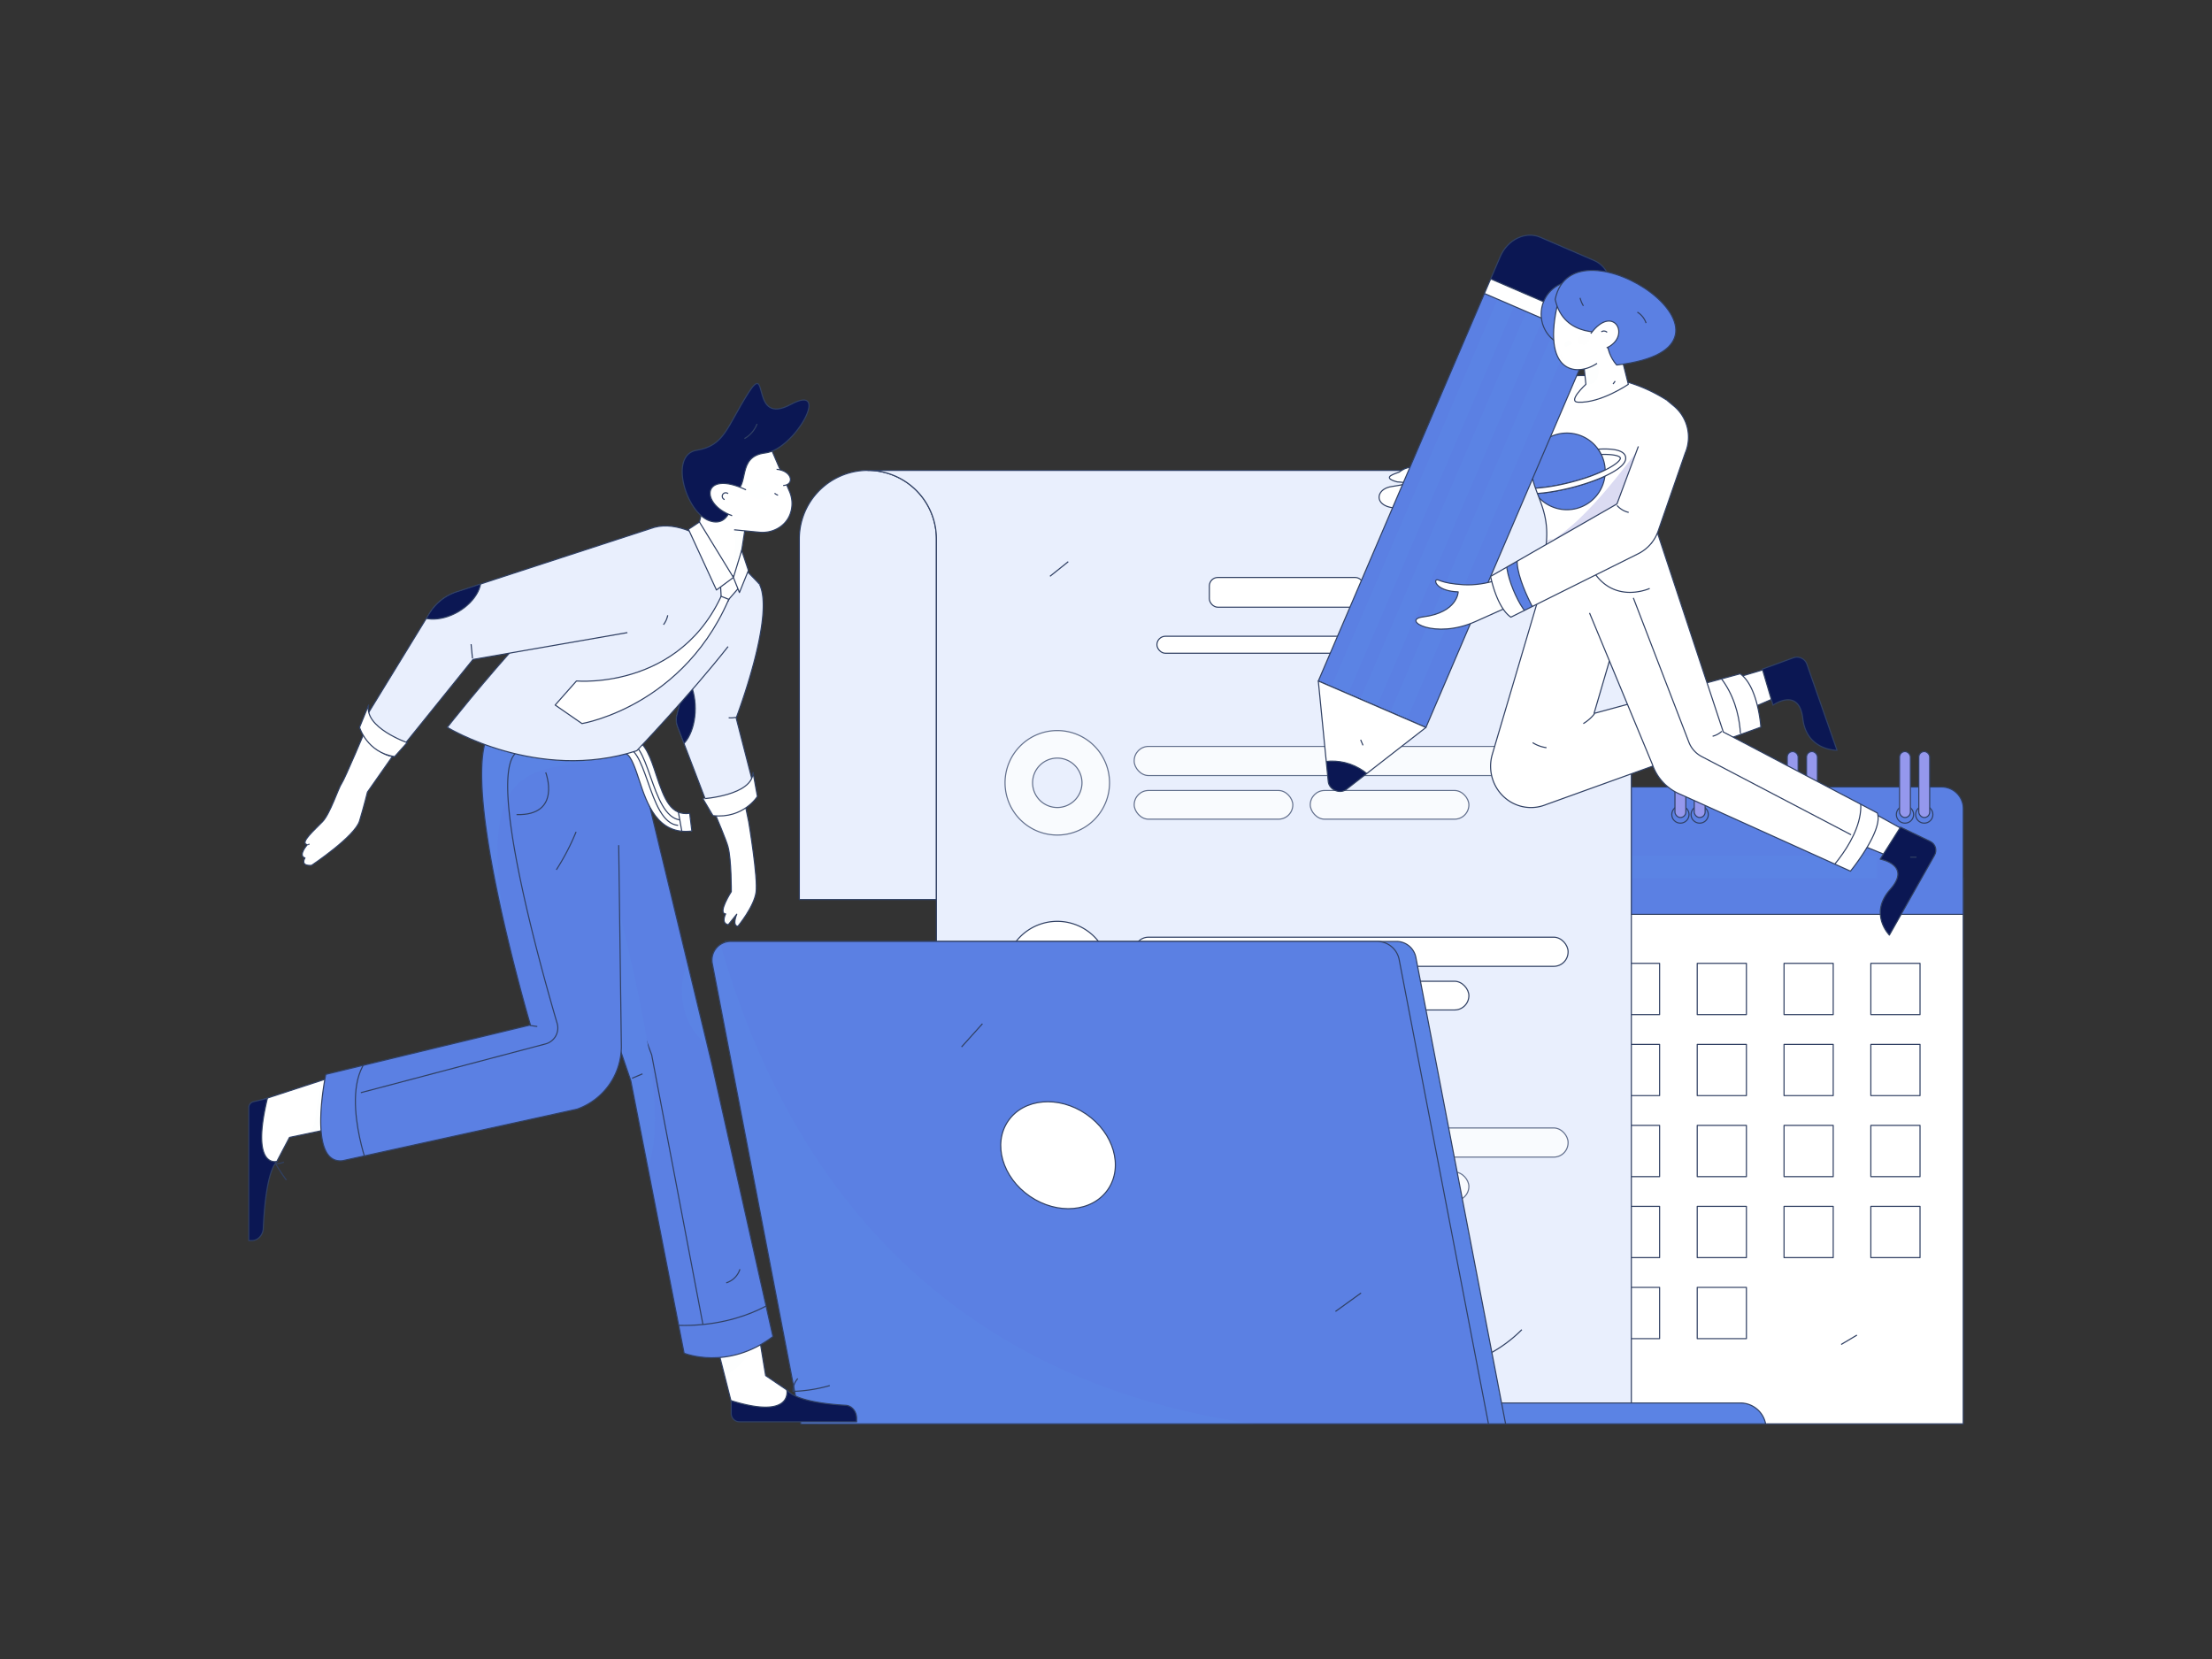 <svg xmlns="http://www.w3.org/2000/svg" viewBox="0 0 4000 3000" id="employee-recruiting-new-candidates">
  <rect x="0" y="0" width="4000" height="3000" fill="#333333" stroke="none"/>
  <defs>
    <clipPath id="a">
      <rect width="4000" height="3000" fill="none"></rect>
    </clipPath>
    <clipPath id="b">
      <rect width="1187.114" height="986.725" x="2363.059" y="1588.015" fill="#fff" stroke="#304063" stroke-linejoin="round" stroke-width="2"></rect>
    </clipPath>
    <clipPath id="c">
      <path fill="#e9effd" stroke="#304063" stroke-linejoin="round" stroke-width="2" d="M1569.39,850.583h-.001A123.937,123.937,0,0,0,1445.453,974.52v652.162h247.875V974.52A123.937,123.937,0,0,0,1569.39,850.583Z"></path>
    </clipPath>
    <clipPath id="d">
      <path fill="#e9effd" stroke="#304063" stroke-linejoin="round" stroke-width="2" d="M2826.059,850.583H1909.178v-.001H1569.39A123.937,123.937,0,0,1,1693.327,974.52v91.827h0v1507.831H2949.996V974.52A123.936,123.936,0,0,0,2826.059,850.583Z"></path>
    </clipPath>
    <clipPath id="e">
      <path fill="#5b80e3" stroke="#304063" stroke-linejoin="round" stroke-width="2" d="M2691.615,2574.74H1448.175l-160.059-832.172a33.793,33.793,0,0,1,33.185-40.176H2490.319a40.569,40.569,0,0,1,39.839,32.907Z"></path>
    </clipPath>
    <clipPath id="f">
      <polygon fill="#fff" stroke="#304063" stroke-linejoin="round" stroke-width="2" points="1440.504 2552.939 1422.804 2513.431 1384.547 2487.524 1362.849 2355.397 1273.203 2341.148 1326.876 2552.939 1440.504 2552.939"></polygon>
    </clipPath>
    <clipPath id="g">
      <polygon fill="#fff" stroke="#304063" stroke-linejoin="round" stroke-width="2" points="465.815 2120.293 500.646 2100.215 523.485 2056.82 639.969 2032.209 652.53 1930.523 465.815 1991.405 465.815 2120.293"></polygon>
    </clipPath>
    <clipPath id="h">
      <path fill="#5b80e3" stroke="#304063" stroke-linejoin="round" stroke-width="2" d="M1237.1,2447.044s78.356,32.06,160.58-30.117l-109.631-489.646L1144.223,1330.615,959.155,1422.09l181.577,532.393Z"></path>
    </clipPath>
    <clipPath id="i">
      <path fill="#5b80e3" stroke="#304063" stroke-linejoin="round" stroke-width="2" d="M1116.022,1315.274s-156.376-52.118-222.789,0c-75.475,59.23,65.922,538.171,65.922,538.171l-370.005,89.38s-34.526,163.801,30.568,156.029l423.814-93.195a120.434,120.434,0,0,0,80.07-113.469l-4.781-363.9"></path>
    </clipPath>
    <clipPath id="j">
      <path fill="#fff" stroke="#304063" stroke-linejoin="round" stroke-width="2" d="M1251.07,1502.765l-3.911-31.932c-33.764,4.138-45.494-23.83-60.8-70.388-9.679-29.447-18.821-57.252-41.212-66.744-11.711-4.961-24.941-3.941-39.382,3.057l14.034,28.942c3.91-1.894,9.314-3.853,12.793-2.382,8.952,3.792,16.855,27.842,23.209,47.167C1169.665,1452.658,1188.65,1510.409,1251.07,1502.765Z"></path>
    </clipPath>
    <clipPath id="k">
      <path fill="#fff" stroke="#304063" stroke-linejoin="round" stroke-width="2" d="M662.871,1315.274s-39.482,93.769-45.122,101.524-20.446,54.287-34.546,69.093-42.302,38.776-27.496,41.597c0,0-17.525,19.741-4.18,23.971,0,0-9.921,14.806,11.935,13.396,0,0,78.258-52.172,86.718-80.373s14.277-52.077,14.277-52.077l81.96-117.129Z"></path>
    </clipPath>
    <clipPath id="l">
      <path fill="#fff" stroke="#304063" stroke-linejoin="round" stroke-width="2" d="M1257.209,1389.302s52.877,118.445,59.222,141.711,5.993,81.349,5.993,81.349-25.381,39.481-10.223,40.268c0,0-8.989,16.921,4.759,19.565l15.334-19.036s-8.989,20.934,2.115,21.836c0,0,29.082-35.055,32.784-61.493s-13.219-126.905-13.219-126.905l-35.428-171.322Z"></path>
    </clipPath>
    <clipPath id="m">
      <path fill="#e9effd" stroke="#304063" stroke-linejoin="round" stroke-width="2" d="M1283.648,1466.774s1.944,25.646,84.075-26.662l-36.486-141.758s70.826-184.722,42.07-241.997c-10.101-20.117-92.832,13.568-92.832,13.568l-56.502,222.982a34.962,34.962,0,0,0,1.236,21.078Z"></path>
    </clipPath>
    <clipPath id="n">
      <path fill="#e9effd" stroke="#304063" stroke-linejoin="round" stroke-width="2" d="M1373.307,1056.357S1264.26,931.658,1183.181,953.595c-116.211,31.443-374.37,361.679-374.37,361.679s163.776,100.177,342.644,42.302c0,0,96.622-101.18,165.1-188.347"></path>
    </clipPath>
    <clipPath id="o">
      <polygon fill="#fff" stroke="#304063" stroke-linejoin="round" stroke-width="2" points="1281.055 875.898 1259.067 967.925 1332.5 1051.662 1357.669 888.702 1281.055 875.898"></polygon>
    </clipPath>
    <clipPath id="p">
      <path fill="#e9effd" stroke="#304063" stroke-linejoin="round" stroke-width="2" d="M1183.181,953.595l-357.543,116.59a90.314,90.314,0,0,0-49.012,38.686L650.181,1315.274s29.611,52.877,63.453,52.877l141.711-175.633,279.191-48.566"></path>
    </clipPath>
    <clipPath id="q">
      <path fill="#fff" stroke="#304063" stroke-linejoin="round" stroke-width="2" d="M3146.84,1218.418c32.632,23.341,37.383,96.502,37.383,96.502l-388.492,140.007a71.774,71.774,0,0,1-69.783-8.639h0c-25.404-18.623-36.4-51.696-27.355-82.278l117.034-395.673,153.717,25.375-86.822,296.395Z"></path>
    </clipPath>
    <clipPath id="r">
      <path fill="#fff" stroke="#304063" stroke-linejoin="round" stroke-width="2" d="M2817.99,972.545,2994.48,955.19l121.774,368.475,278.589,146.501c11.421,31.677-48.627,105.165-48.627,105.165L3039.815,1436.852a89.701,89.701,0,0,1-51.752-54.487l-113.686-273.946"></path>
    </clipPath>
    <clipPath id="s">
      <path fill="#fff" stroke="#304063" stroke-linejoin="round" stroke-width="2" d="M2560.454,838.861s-25.278,86.753,2.453,102.544L2684.127,887a87.697,87.697,0,0,0,43.089-23.207l146.395-123.261-86.346-42.94L2627.994,815.101Z"></path>
    </clipPath>
    <clipPath id="t">
      <path fill="#fff" stroke="#304063" stroke-linejoin="round" stroke-width="2" d="M2783.71,701.83c6.899-9.531,23.504-17.613,36.799-19.617a281.586,281.586,0,0,1,193.447,41.263c10.68,6.775,14.06,21.021,11.434,33.393-10.9,51.361-61.69,195.136-38.901,225.047l-191.302,8.504c14.134-99.368-59.326-111.205-8.271-215.911"></path>
    </clipPath>
    <clipPath id="u">
      <path fill="#5b80e3" stroke="#304063" stroke-linejoin="round" stroke-width="2" d="M2383.936,1231.506l194.562,84.01,328.961-767.505c13.239-30.888,2.172-65.34-24.719-76.952l-97.182-41.962c-26.891-11.611-59.422,4.016-72.661,34.904Z"></path>
    </clipPath>
    <clipPath id="v">
      <path fill="#fff" stroke="#304063" stroke-linejoin="round" stroke-width="2" d="M2414.423,1429.349h0c6.989,3.018,14.845,2.292,20.188-1.866l143.887-111.966-194.562-84.01,17.955,181.848C2402.557,1420.107,2407.434,1426.331,2414.423,1429.349Z"></path>
    </clipPath>
    <clipPath id="w">
      <path fill="#fff" stroke="#304063" stroke-linejoin="round" stroke-width="2" d="M2919.815,596.23l24.732,98.705s-49.724,34.234-90.661,32.413c-20.387-.907,13.919-32.413,13.919-32.413l-11.697-109.816Z"></path>
    </clipPath>
    <clipPath id="x">
      <path fill="#fff" stroke="#304063" stroke-linejoin="round" stroke-width="2" d="M2887.984,657.074c-37.99,25.549-102.001,16.648-69.971-113.183,3.128-12.679,89.547-9.57,89.547-9.57s21.344,48.226,5.882,90.085"></path>
    </clipPath>
    <clipPath id="y">
      <path fill="#fff" stroke="#304063" stroke-linejoin="round" stroke-width="2" d="M2729.985,1040.564s-40.591,19.401-83.571,16.814-45.367-11.403-49.346-8.288,3.979,19.929,39.795,21.222c0,0-.796,37.293-63.673,45.269-40.229,5.103,21.178,41.665,95.596,8.037s135.046-60.244,135.046-60.244Z"></path>
    </clipPath>
    <clipPath id="z">
      <path fill="#fff" stroke="#304063" stroke-linejoin="round" stroke-width="2" d="M2962.667,807.241l-38.688,104.016-228.516,131.061s10.797,56.146,36.71,73.692l230.217-114.687a72.279,72.279,0,0,0,36.055-41L3047.31,819.512a73.284,73.284,0,0,0-20.521-85.391l-12.833-10.645"></path>
    </clipPath>
  </defs>
  <g clip-path="url(#a)">
    <rect width="1187.114" height="986.725" x="2363.059" y="1588.015" fill="#fff"></rect>
    <g clip-path="url(#b)">
      <path fill="#fff" d="M2308.503,2081.378c-4.979-44.305-114.213-128.234-106.487-163.112,57.2-258.185,541.567-229.767,754.599-246.192,241.81-18.643,29.844-47.168-333.854-60.218s-401.729-25.266-401.729-25.266"></path>
    </g>
    <rect width="1187.114" height="986.725" x="2363.059" y="1588.015" fill="none" stroke="#304063" stroke-linejoin="round" stroke-width="2"></rect>
    <path fill="#5b80e3" d="M3550.173,1653.431H2363.059V1462.305a39.166,39.166,0,0,1,39.166-39.166H3511.006a39.166,39.166,0,0,1,39.166,39.166Z"></path>
    <path fill="none" stroke="#304063" stroke-linejoin="round" stroke-width="2" d="M3550.173,1653.431H2363.059V1462.305a39.166,39.166,0,0,1,39.166-39.166H3511.006a39.166,39.166,0,0,1,39.166,39.166Z"></path>
    <rect width="875.116" height="39.951" x="2519.058" y="1548.064" fill="#5b83e4"></rect>
    <circle cx="2429.539" cy="1472.921" r="15.604" fill="#5b80e3" stroke="#304063" stroke-linejoin="round" stroke-width="2"></circle>
    <rect width="19.658" height="119.219" x="2419.709" y="1359.09" fill="#9598ed" stroke="#304063" stroke-linejoin="round" stroke-width="2" rx="9.829"></rect>
    <circle cx="2464.416" cy="1472.921" r="15.604" fill="#5b80e3" stroke="#304063" stroke-linejoin="round" stroke-width="2"></circle>
    <rect width="19.658" height="119.219" x="2454.587" y="1359.09" fill="#9598ed" stroke="#304063" stroke-linejoin="round" stroke-width="2" rx="9.829"></rect>
    <circle cx="2632.591" cy="1472.921" r="15.604" fill="#5b80e3" stroke="#304063" stroke-linejoin="round" stroke-width="2"></circle>
    <rect width="19.658" height="119.219" x="2622.762" y="1359.09" fill="#9598ed" stroke="#304063" stroke-linejoin="round" stroke-width="2" rx="9.829"></rect>
    <circle cx="2667.469" cy="1472.921" r="15.604" fill="#5b80e3" stroke="#304063" stroke-linejoin="round" stroke-width="2"></circle>
    <rect width="19.658" height="119.219" x="2657.639" y="1359.09" fill="#9598ed" stroke="#304063" stroke-linejoin="round" stroke-width="2" rx="9.829"></rect>
    <circle cx="2835.643" cy="1472.921" r="15.604" fill="#5b80e3" stroke="#304063" stroke-linejoin="round" stroke-width="2"></circle>
    <rect width="19.658" height="119.219" x="2825.814" y="1359.09" fill="#9598ed" stroke="#304063" stroke-linejoin="round" stroke-width="2" rx="9.829"></rect>
    <circle cx="2870.521" cy="1472.921" r="15.604" fill="#5b80e3" stroke="#304063" stroke-linejoin="round" stroke-width="2"></circle>
    <rect width="19.658" height="119.219" x="2860.692" y="1359.09" fill="#9598ed" stroke="#304063" stroke-linejoin="round" stroke-width="2" rx="9.829"></rect>
    <circle cx="3038.695" cy="1472.921" r="15.604" fill="#5b80e3" stroke="#304063" stroke-linejoin="round" stroke-width="2"></circle>
    <rect width="19.658" height="119.219" x="3028.866" y="1359.09" fill="#9598ed" stroke="#304063" stroke-linejoin="round" stroke-width="2" rx="9.829"></rect>
    <circle cx="3073.573" cy="1472.921" r="15.604" fill="#5b80e3" stroke="#304063" stroke-linejoin="round" stroke-width="2"></circle>
    <rect width="19.658" height="119.219" x="3063.744" y="1359.09" fill="#9598ed" stroke="#304063" stroke-linejoin="round" stroke-width="2" rx="9.829"></rect>
    <circle cx="3241.747" cy="1472.921" r="15.604" fill="#5b80e3" stroke="#304063" stroke-linejoin="round" stroke-width="2"></circle>
    <rect width="19.658" height="119.219" x="3231.918" y="1359.09" fill="#9598ed" stroke="#304063" stroke-linejoin="round" stroke-width="2" rx="9.829"></rect>
    <circle cx="3276.625" cy="1472.921" r="15.604" fill="#5b80e3" stroke="#304063" stroke-linejoin="round" stroke-width="2"></circle>
    <rect width="19.658" height="119.219" x="3266.796" y="1359.09" fill="#9598ed" stroke="#304063" stroke-linejoin="round" stroke-width="2" rx="9.829"></rect>
    <circle cx="3444.8" cy="1472.921" r="15.604" fill="#5b80e3" stroke="#304063" stroke-linejoin="round" stroke-width="2"></circle>
    <rect width="19.658" height="119.219" x="3434.97" y="1359.09" fill="#9598ed" stroke="#304063" stroke-linejoin="round" stroke-width="2" rx="9.829"></rect>
    <circle cx="3479.677" cy="1472.921" r="15.604" fill="#5b80e3" stroke="#304063" stroke-linejoin="round" stroke-width="2"></circle>
    <rect width="19.658" height="119.219" x="3469.848" y="1359.09" fill="#9598ed" stroke="#304063" stroke-linejoin="round" stroke-width="2" rx="9.829"></rect>
    <rect width="88.933" height="92.683" x="2755.171" y="1742.063" fill="#fff" stroke="#304063" stroke-linejoin="round" stroke-width="2"></rect>
    <rect width="88.933" height="92.683" x="2912.15" y="1742.063" fill="#fff" stroke="#304063" stroke-linejoin="round" stroke-width="2"></rect>
    <rect width="88.933" height="92.683" x="3069.129" y="1742.063" fill="#fff" stroke="#304063" stroke-linejoin="round" stroke-width="2"></rect>
    <rect width="88.933" height="92.683" x="3226.108" y="1742.063" fill="#fff" stroke="#304063" stroke-linejoin="round" stroke-width="2"></rect>
    <rect width="88.933" height="92.683" x="3383.086" y="1742.063" fill="#fff" stroke="#304063" stroke-linejoin="round" stroke-width="2"></rect>
    <rect width="88.933" height="92.683" x="2441.213" y="1888.55" fill="#fff" stroke="#304063" stroke-linejoin="round" stroke-width="2"></rect>
    <rect width="88.933" height="92.683" x="2598.192" y="1888.55" fill="#fff" stroke="#304063" stroke-linejoin="round" stroke-width="2"></rect>
    <rect width="88.933" height="92.683" x="2755.171" y="1888.55" fill="#fff" stroke="#304063" stroke-linejoin="round" stroke-width="2"></rect>
    <rect width="88.933" height="92.683" x="2912.15" y="1888.55" fill="#fff" stroke="#304063" stroke-linejoin="round" stroke-width="2"></rect>
    <rect width="88.933" height="92.683" x="3069.129" y="1888.55" fill="#fff" stroke="#304063" stroke-linejoin="round" stroke-width="2"></rect>
    <rect width="88.933" height="92.683" x="3226.108" y="1888.55" fill="#fff" stroke="#304063" stroke-linejoin="round" stroke-width="2"></rect>
    <rect width="88.933" height="92.683" x="3383.086" y="1888.55" fill="#fff" stroke="#304063" stroke-linejoin="round" stroke-width="2"></rect>
    <rect width="88.933" height="92.683" x="2441.213" y="2035.036" fill="#fff" stroke="#304063" stroke-linejoin="round" stroke-width="2"></rect>
    <rect width="88.933" height="92.683" x="2598.192" y="2035.036" fill="#fff" stroke="#304063" stroke-linejoin="round" stroke-width="2"></rect>
    <rect width="88.933" height="92.683" x="2755.171" y="2035.036" fill="#fff" stroke="#304063" stroke-linejoin="round" stroke-width="2"></rect>
    <rect width="88.933" height="92.683" x="2912.15" y="2035.036" fill="#fff" stroke="#304063" stroke-linejoin="round" stroke-width="2"></rect>
    <rect width="88.933" height="92.683" x="3069.129" y="2035.036" fill="#fff" stroke="#304063" stroke-linejoin="round" stroke-width="2"></rect>
    <rect width="88.933" height="92.683" x="3226.108" y="2035.036" fill="#fff" stroke="#304063" stroke-linejoin="round" stroke-width="2"></rect>
    <rect width="88.933" height="92.683" x="3383.086" y="2035.036" fill="#fff" stroke="#304063" stroke-linejoin="round" stroke-width="2"></rect>
    <rect width="88.933" height="92.683" x="2441.213" y="2181.523" fill="#fff" stroke="#304063" stroke-linejoin="round" stroke-width="2"></rect>
    <rect width="88.933" height="92.683" x="2598.192" y="2181.523" fill="#fff" stroke="#304063" stroke-linejoin="round" stroke-width="2"></rect>
    <rect width="88.933" height="92.683" x="2755.171" y="2181.523" fill="#fff" stroke="#304063" stroke-linejoin="round" stroke-width="2"></rect>
    <rect width="88.933" height="92.683" x="2912.15" y="2181.523" fill="#fff" stroke="#304063" stroke-linejoin="round" stroke-width="2"></rect>
    <rect width="88.933" height="92.683" x="3069.129" y="2181.523" fill="#fff" stroke="#304063" stroke-linejoin="round" stroke-width="2"></rect>
    <rect width="88.933" height="92.683" x="3226.108" y="2181.523" fill="#fff" stroke="#304063" stroke-linejoin="round" stroke-width="2"></rect>
    <rect width="88.933" height="92.683" x="3383.086" y="2181.523" fill="#fff" stroke="#304063" stroke-linejoin="round" stroke-width="2"></rect>
    <rect width="88.933" height="92.683" x="2441.213" y="2328.009" fill="#fff" stroke="#304063" stroke-linejoin="round" stroke-width="2"></rect>
    <rect width="88.933" height="92.683" x="2598.192" y="2328.009" fill="#fff" stroke="#304063" stroke-linejoin="round" stroke-width="2"></rect>
    <rect width="88.933" height="92.683" x="2755.171" y="2328.009" fill="#fff" stroke="#304063" stroke-linejoin="round" stroke-width="2"></rect>
    <rect width="88.933" height="92.683" x="2912.15" y="2328.009" fill="#fff" stroke="#304063" stroke-linejoin="round" stroke-width="2"></rect>
    <rect width="88.933" height="92.683" x="3069.129" y="2328.009" fill="#fff" stroke="#304063" stroke-linejoin="round" stroke-width="2"></rect>
    <path fill="none" stroke="#304063" stroke-linejoin="round" stroke-width="2" d="m3357.97 2414.255-28.604 16.977M2576.621 1804.174l-22.819 11.409"></path>
    <path fill="#e9effd" d="M1569.39,850.583h-.001A123.937,123.937,0,0,0,1445.453,974.52v652.162h247.875V974.52A123.937,123.937,0,0,0,1569.39,850.583Z"></path>
    <g clip-path="url(#c)">
      <path fill="#e9effd" d="M1233.566,854.193c654.549-133.272,495.87,951.015,495.87,951.015L1888.115,720.92,1693.327,615.135"></path>
    </g>
    <path fill="none" stroke="#304063" stroke-linejoin="round" stroke-width="2" d="M1569.39,850.583h-.001A123.937,123.937,0,0,0,1445.453,974.52v652.162h247.875V974.52A123.937,123.937,0,0,0,1569.39,850.583Z"></path>
    <path fill="#e9effd" d="M2826.059,850.583H1909.178v-.001H1569.39A123.937,123.937,0,0,1,1693.327,974.52v91.827h0v1507.831H2949.996V974.52A123.936,123.936,0,0,0,2826.059,850.583Z"></path>
    <g clip-path="url(#d)">
      <path fill="#e9effd" d="M2949.996,1774.431c-30.96,116.267,25.01,607.082-114.401,707.319-220.693,158.679-1320.217,61.211-1320.217,61.211L1500.234,2805.78l1595.601,88.155,39.67-827.86"></path>
    </g>
    <path fill="none" stroke="#304063" stroke-linejoin="round" stroke-width="2" d="M2826.059,850.583H1909.178v-.001H1569.39A123.937,123.937,0,0,1,1693.327,974.52v91.827h0v1507.831H2949.996V974.52A123.936,123.936,0,0,0,2826.059,850.583Z"></path>
    <path fill="#fff" stroke="#304063" stroke-linejoin="round" stroke-width="2" d="M1817.265,2574.177h0c-7.47,0,7.106,1.266,0,0Z"></path>
    <g opacity=".73">
      <path fill="#fff" stroke="#304063" stroke-linejoin="round" stroke-width="2" d="M1911.907,1321.086a94.468,94.468,0,1,0,94.468,94.468A94.468,94.468,0,0,0,1911.907,1321.086Zm0,139.137a44.669,44.669,0,1,1,44.669-44.669A44.669,44.669,0,0,1,1911.907,1460.223Z"></path>
      <rect width="784.61" height="52.707" x="2050.985" y="1349.751" fill="#fff" stroke="#304063" stroke-linejoin="round" stroke-width="2" rx="25.955"></rect>
      <rect width="286.828" height="51.91" x="2050.985" y="1429.446" fill="#fff" stroke="#304063" stroke-linejoin="round" stroke-width="2" rx="25.955"></rect>
      <rect width="286.828" height="51.91" x="2369.377" y="1429.446" fill="#fff" stroke="#304063" stroke-linejoin="round" stroke-width="2" rx="25.955"></rect>
    </g>
    <g opacity=".73">
      <path fill="#fff" stroke="#304063" stroke-linejoin="round" stroke-width="2" d="M1911.907,2011.056a94.468,94.468,0,1,0,94.468,94.468A94.468,94.468,0,0,0,1911.907,2011.056Zm0,139.137a44.669,44.669,0,1,1,44.669-44.669A44.669,44.669,0,0,1,1911.907,2150.193Z"></path>
      <rect width="784.61" height="52.707" x="2050.985" y="2039.721" fill="#fff" stroke="#304063" stroke-linejoin="round" stroke-width="2" rx="25.955"></rect>
      <rect width="286.828" height="51.91" x="2050.985" y="2119.417" fill="#fff" stroke="#304063" stroke-linejoin="round" stroke-width="2" rx="25.955"></rect>
      <rect width="286.828" height="51.91" x="2369.377" y="2119.417" fill="#fff" stroke="#304063" stroke-linejoin="round" stroke-width="2" rx="25.955"></rect>
    </g>
    <rect width="279.26" height="53.802" x="2186.887" y="1044.228" fill="#fff" stroke="#304063" stroke-linejoin="round" stroke-width="2" rx="15.372"></rect>
    <rect width="468.849" height="30.744" x="2092.093" y="1150.552" fill="#fff" stroke="#304063" stroke-linejoin="round" stroke-width="2" rx="15.372"></rect>
    <path fill="#fff" stroke="#304063" stroke-linejoin="round" stroke-width="2" d="M1911.907,1666.071a94.468,94.468,0,1,0,94.468,94.468A94.468,94.468,0,0,0,1911.907,1666.071Zm0,139.137a44.669,44.669,0,1,1,44.669-44.669A44.669,44.669,0,0,1,1911.907,1805.208Z"></path>
    <rect width="784.61" height="52.707" x="2050.985" y="1694.736" fill="#fff" stroke="#304063" stroke-linejoin="round" stroke-width="2" rx="25.955"></rect>
    <rect width="286.828" height="51.91" x="2050.985" y="1774.431" fill="#fff" stroke="#304063" stroke-linejoin="round" stroke-width="2" rx="25.955"></rect>
    <rect width="286.828" height="51.91" x="2369.377" y="1774.431" fill="#fff" stroke="#304063" stroke-linejoin="round" stroke-width="2" rx="25.955"></rect>
    <path fill="none" stroke="#304063" stroke-linejoin="round" stroke-width="2" d="m1931.763 1015.668-33.058 26.446M2751.959 2404.459a246.817 246.817 0 0 1-93.068 58.727"></path>
    <path fill="#5b83e4" stroke="#304063" stroke-linejoin="round" stroke-width="2" d="M3192.779,2574.74h-1243.44l-7.245-37.67h1205.08a46.442,46.442,0,0,1,45.606,37.67Z"></path>
    <path fill="#5b83e4" stroke="#304063" stroke-linejoin="round" stroke-width="2" d="M2722.563,2574.74h-1243.44l-167.787-872.348H2525.265a35.728,35.728,0,0,1,35.085,28.98Z"></path>
    <path fill="#5b80e3" d="M2691.615,2574.74H1448.175l-160.059-832.172a33.793,33.793,0,0,1,33.185-40.176H2490.319a40.569,40.569,0,0,1,39.839,32.907Z"></path>
    <g clip-path="url(#e)">
      <path fill="#5b83e4" d="M1287.497,1650.884c299.764,1189.579,1483.86,908.913,1483.86,908.913L1650.012,2903.213l-416.438-165.434L1045.321,1685.143l171.139-109.005"></path>
    </g>
    <path fill="none" stroke="#304063" stroke-linejoin="round" stroke-width="2" d="M2691.615,2574.74H1448.175l-160.059-832.172a33.793,33.793,0,0,1,33.185-40.176H2490.319a40.569,40.569,0,0,1,39.839,32.907Z"></path>
    <ellipse cx="1913.287" cy="2089.002" fill="#fff" stroke="#304063" stroke-linejoin="round" stroke-width="2" rx="90.094" ry="109.425" transform="rotate(-55.59 1913.287 2089.002)"></ellipse>
    <path fill="none" stroke="#304063" stroke-linejoin="round" stroke-width="2" d="m1776.591 1851.228-37.813 42.03M2461.227 2338.172l-46.259 33.366"></path>
    <polygon fill="#fff" points="1440.504 2552.939 1422.804 2513.431 1384.547 2487.524 1362.849 2355.397 1273.203 2341.148 1326.876 2552.939 1440.504 2552.939"></polygon>
    <g clip-path="url(#f)">
      <path fill="#fdfefe" d="M1254.943,2498.267c99.831-7.844,81.98-51.096,120.498-66.194s-75.574-8.68-75.574-8.68l-18.54,17.114"></path>
    </g>
    <polygon fill="none" stroke="#304063" stroke-linejoin="round" stroke-width="2" points="1440.504 2552.939 1422.804 2513.431 1384.547 2487.524 1362.849 2355.397 1273.203 2341.148 1326.876 2552.939 1440.504 2552.939"></polygon>
    <polygon fill="#fff" points="465.815 2120.293 500.646 2100.215 523.485 2056.82 639.969 2032.209 652.53 1930.523 465.815 1991.405 465.815 2120.293"></polygon>
    <g clip-path="url(#g)">
      <path fill="#fdfefe" d="M594.869,1945.393c-28.999,21.868-16.723,86.55-35.696,103.887s12.402,20.189,12.402,20.189l35.178-15.688"></path>
    </g>
    <polygon fill="none" stroke="#304063" stroke-linejoin="round" stroke-width="2" points="465.815 2120.293 500.646 2100.215 523.485 2056.82 639.969 2032.209 652.53 1930.523 465.815 1991.405 465.815 2120.293"></polygon>
    <path fill="#5b80e3" d="M1237.1,2447.044s78.356,32.06,160.58-30.117l-109.631-489.646L1144.223,1330.615,959.155,1422.09l181.577,532.393Z"></path>
    <g clip-path="url(#h)">
      <path fill="#5b80e3" stroke="#304063" stroke-linejoin="round" stroke-width="2" d="M1144.639,2385.445c155.227,37.949,253.04-31.15,253.04-31.15"></path>
      <polyline fill="#5b80e3" stroke="#304063" stroke-linejoin="round" stroke-width="2" points="1053.365 1576.489 1178.417 1907.433 1271.138 2395.121"></polyline>
      <ellipse cx="1316.554" cy="1791.959" fill="#5b83e4" rx="83.43" ry="107.934"></ellipse>
      <path fill="#5b83e4" d="M1123.602,2158.203c146.11-39.932-15.12-503.247-32.542-654.751s-182.857,595.67-182.857,595.67l197.563-62.618"></path>
    </g>
    <path fill="none" stroke="#304063" stroke-linejoin="round" stroke-width="2" d="M1237.1,2447.044s78.356,32.06,160.58-30.117l-109.631-489.646L1144.223,1330.615,959.155,1422.09l181.577,532.393Z"></path>
    <path fill="#5b80e3" d="M1116.022,1315.274s-156.376-52.118-222.789,0c-75.475,59.23,65.922,538.171,65.922,538.171l-370.005,89.38s-34.526,163.801,30.568,156.029l423.814-93.195a120.434,120.434,0,0,0,80.07-113.469l-4.781-363.9"></path>
    <g clip-path="url(#i)">
      <path fill="#5b83e4" d="M920.131,1705.969c-78.772-385.063,87.945-294.85,196.511-343.417s-223.41-47.277-223.41-47.277l-84.421,52.877"></path>
      <path fill="#5b80e3" stroke="#304063" stroke-linejoin="round" stroke-width="2" d="M701.58,1892.961c-102.683,26.191-39.932,206.161-39.932,206.161"></path>
      <path fill="none" stroke="#304063" stroke-linejoin="round" stroke-width="2" d="M652.53,1975.888l333.918-88.151a29.794,29.794,0,0,0,21.041-37.228c-30.032-102.051-124.056-437.916-76.015-487.617"></path>
      <path fill="none" stroke="#304063" stroke-linejoin="round" stroke-width="2" d="M934.043,1473.06c82.717,2.246,52.768-76.296,52.768-76.296"></path>
    </g>
    <path fill="none" stroke="#304063" stroke-linejoin="round" stroke-width="2" d="M1116.022,1315.274s-156.376-52.118-222.789,0c-75.475,59.23,65.922,538.171,65.922,538.171l-370.005,89.38s-34.526,163.801,30.568,156.029l423.814-93.195a120.434,120.434,0,0,0,80.07-113.469l-4.781-363.9"></path>
    <path fill="#0b1753" stroke="#304063" stroke-linejoin="round" stroke-width="2" d="m483.516 1986.223-25.199 6.01a11.055 11.055 0 0 0-8.49 10.753v240.366h5.567c11.086 0 20.209-9.757 20.747-22.317 1.514-35.326 6.714-102.048 24.505-120.82C500.646 2100.215 452.682 2113.816 483.516 1986.223ZM1322.308 2532.861v23.305a14.908 14.908 0 0 0 14.908 14.908h211.777V2564.76c0-12.575-8.602-22.922-19.675-23.533-31.143-1.718-89.966-7.615-106.515-27.796C1422.804 2513.431 1434.794 2567.836 1322.308 2532.861Z"></path>
    <path fill="#fff" d="M1251.07,1502.765l-3.911-31.932c-33.764,4.138-45.494-23.83-60.8-70.388-9.679-29.447-18.821-57.252-41.212-66.744-11.711-4.961-24.941-3.941-39.382,3.057l14.034,28.942c3.91-1.894,9.314-3.853,12.793-2.382,8.952,3.792,16.855,27.842,23.209,47.167C1169.665,1452.658,1188.65,1510.409,1251.07,1502.765Z"></path>
    <g clip-path="url(#j)">
      <path fill="none" stroke="#304063" stroke-linejoin="round" stroke-width="2" d="M1123.14,1353.872c47.158-20.272,47.437,134.054,103.116,138.65"></path>
      <path fill="none" stroke="#304063" stroke-linejoin="round" stroke-width="2" d="M1127.798,1344.171c47.158-20.272,47.437,134.054,103.116,138.649"></path>
      <polyline fill="#fff" stroke="#304063" stroke-linejoin="round" stroke-width="2" points="1224.574 1456.255 1235.546 1517.97 1285.105 1506.16 1266.565 1450.672 1241.014 1454.822"></polyline>
    </g>
    <path fill="none" stroke="#304063" stroke-linejoin="round" stroke-width="2" d="M1251.07,1502.765l-3.911-31.932c-33.764,4.138-45.494-23.83-60.8-70.388-9.679-29.447-18.821-57.252-41.212-66.744-11.711-4.961-24.941-3.941-39.382,3.057l14.034,28.942c3.91-1.894,9.314-3.853,12.793-2.382,8.952,3.792,16.855,27.842,23.209,47.167C1169.665,1452.658,1188.65,1510.409,1251.07,1502.765Z"></path>
    <path fill="#fff" d="M662.871,1315.274s-39.482,93.769-45.122,101.524-20.446,54.287-34.546,69.093-42.302,38.776-27.496,41.597c0,0-17.525,19.741-4.18,23.971,0,0-9.921,14.806,11.935,13.396,0,0,78.258-52.172,86.718-80.373s14.277-52.077,14.277-52.077l81.96-117.129Z"></path>
    <g clip-path="url(#k)">
      <path fill="#fdfefe" d="M662.871,1315.274c-8.103,35.886,38.175,51.262,23.118,86.359s44.365-25.277,44.365-25.277-12.835-52.292-13.786-54.194"></path>
    </g>
    <path fill="none" stroke="#304063" stroke-linejoin="round" stroke-width="2" d="M662.871,1315.274s-39.482,93.769-45.122,101.524-20.446,54.287-34.546,69.093-42.302,38.776-27.496,41.597c0,0-17.525,19.741-4.18,23.971,0,0-9.921,14.806,11.935,13.396,0,0,78.258-52.172,86.718-80.373s14.277-52.077,14.277-52.077l81.96-117.129Z"></path>
    <path fill="#fff" d="M1257.209,1389.302s52.877,118.445,59.222,141.711,5.993,81.349,5.993,81.349-25.381,39.481-10.223,40.268c0,0-8.989,16.921,4.759,19.565l15.334-19.036s-8.989,20.934,2.115,21.836c0,0,29.082-35.055,32.784-61.493s-13.219-126.905-13.219-126.905l-35.428-171.322Z"></path>
    <g clip-path="url(#l)">
      <path fill="#fdfefe" d="M1271.819,1484.744c39.932-3.803,58.378-41.527,71.974-47.385s-59.614-4.432-59.614-4.432l-17.589,25.195"></path>
    </g>
    <path fill="none" stroke="#304063" stroke-linejoin="round" stroke-width="2" d="M1257.209,1389.302s52.877,118.445,59.222,141.711,5.993,81.349,5.993,81.349-25.381,39.481-10.223,40.268c0,0-8.989,16.921,4.759,19.565l15.334-19.036s-8.989,20.934,2.115,21.836c0,0,29.082-35.055,32.784-61.493s-13.219-126.905-13.219-126.905l-35.428-171.322Z"></path>
    <path fill="#e9effd" d="M1283.648,1466.774s1.944,25.646,84.075-26.662l-36.486-141.758s70.826-184.722,42.07-241.997c-10.101-20.117-92.832,13.568-92.832,13.568l-56.502,222.982a34.962,34.962,0,0,0,1.236,21.078Z"></path>
    <g clip-path="url(#m)">
      <path fill="#e9effd" d="M1281.477,1157.904q-3.923,10.881-7.285,21.239c-46.078,141.68-16.983,210.16-16.983,210.16l-133.25-108.656"></path>
      <ellipse cx="1214.711" cy="1281.222" fill="#0b1753" stroke="#304063" stroke-linejoin="round" stroke-width="2" rx="42.499" ry="74.033"></ellipse>
    </g>
    <path fill="none" stroke="#304063" stroke-linejoin="round" stroke-width="2" d="M1283.648,1466.774s1.944,25.646,84.075-26.662l-36.486-141.758s70.826-184.722,42.07-241.997c-10.101-20.117-92.832,13.568-92.832,13.568l-56.502,222.982a34.962,34.962,0,0,0,1.236,21.078Z"></path>
    <path fill="#e9effd" d="M1373.307,1056.357S1264.26,931.658,1183.181,953.595c-116.211,31.443-374.37,361.679-374.37,361.679s163.776,100.177,342.644,42.302c0,0,96.622-101.18,165.1-188.347"></path>
    <g clip-path="url(#n)">
      <path fill="#e9effd" d="M1109.153,1109.325c-228.429,158.631-164.394,241.058,31.459,277.014s-394.195-18.188-394.195-18.188l130.078-273.632,271.703-4.029"></path>
      <path fill="#fff" d="M726.277,1329.378l5.327-31.179a883.45,883.45,0,0,0,564.154,96.391L1290.43,1425.77A883.446,883.446,0,0,1,726.277,1329.378Z"></path>
      <path fill="#fff" d="M716.117,1388.841l5.327-31.179a883.454,883.454,0,0,0,564.153,96.391l-5.327,31.179A883.441,883.441,0,0,1,716.117,1388.841Z"></path>
      <path fill="#fff" d="M705.957,1448.303l5.327-31.179a883.446,883.446,0,0,0,564.154,96.391l-5.327,31.179A883.454,883.454,0,0,1,705.957,1448.303Z"></path>
      <path fill="#fff" d="M695.798,1507.765l5.327-31.179a883.446,883.446,0,0,0,564.154,96.392l-5.327,31.179A883.454,883.454,0,0,1,695.798,1507.765Z"></path>
      <path fill="#fff" d="M685.638,1567.227l5.327-31.179a883.45,883.45,0,0,0,564.154,96.392l-5.327,31.179A883.453,883.453,0,0,1,685.638,1567.227Z"></path>
    </g>
    <path fill="none" stroke="#304063" stroke-linejoin="round" stroke-width="2" d="M1373.307,1056.357S1264.26,931.658,1183.181,953.595c-116.211,31.443-374.37,361.679-374.37,361.679s163.776,100.177,342.644,42.302c0,0,96.622-101.18,165.1-188.347"></path>
    <polygon fill="#fff" points="1281.055 875.898 1259.067 967.925 1332.5 1051.662 1357.669 888.702 1281.055 875.898"></polygon>
    <g clip-path="url(#o)">
      <path fill="#fdfefe" d="M1320.363,936.917c22.438,69.615-6.955,54.074,18.372,89.228,34.507,47.896,31.445-88.974,31.445-88.974l-74.395-20.187"></path>
    </g>
    <polygon fill="none" stroke="#304063" stroke-linejoin="round" stroke-width="2" points="1281.055 875.898 1259.067 967.925 1332.5 1051.662 1357.669 888.702 1281.055 875.898"></polygon>
    <path fill="#fff" stroke="#304063" stroke-linejoin="round" stroke-width="2" d="M1327.548,958.021l45.758,4.434c23.554,2.282,47.057-10.374,55.387-32.525a54.621,54.621,0,0,0-.974-41.007l-48.034-111.702-95.284,68.183,14.242,80.042"></path>
    <path fill="#0b1753" stroke="#304063" stroke-linejoin="round" stroke-width="2" d="M1326.957,889.021c30.074-8.483,3.632-63.636,56.986-69.926s120.348-127.75,45.961-87.739-38.184-81.567-77.052-20.216-42.55,94.912-93.201,103.091-19.148,113.15,23.682,127.669S1326.957,889.021,1326.957,889.021Z"></path>
    <path fill="#fff" stroke="#304063" stroke-linejoin="round" stroke-width="2" d="M1349.054,885.777c-78.481-37.293-84.705,25.342-25.093,46.793"></path>
    <path fill="#e9effd" d="M1183.181,953.595l-357.543,116.59a90.314,90.314,0,0,0-49.012,38.686L650.181,1315.274s29.611,52.877,63.453,52.877l141.711-175.633,279.191-48.566"></path>
    <g clip-path="url(#p)">
      <ellipse cx="805.492" cy="1066.89" fill="#0b1753" stroke="#304063" stroke-linejoin="round" stroke-width="2" rx="69.406" ry="45.637" transform="rotate(-30 805.492 1066.89)"></ellipse>
    </g>
    <path fill="none" stroke="#304063" stroke-linejoin="round" stroke-width="2" d="M1183.181,953.595l-357.543,116.59a90.314,90.314,0,0,0-49.012,38.686L650.181,1315.274s29.611,52.877,63.453,52.877l141.711-175.633,279.191-48.566"></path>
    <circle cx="1313.758" cy="1083.826" r="4.1" fill="#0b1753" stroke="#304063" stroke-linejoin="round" stroke-width="2"></circle>
    <circle cx="1293.079" cy="1114.488" r="4.1" fill="#0b1753" stroke="#304063" stroke-linejoin="round" stroke-width="2"></circle>
    <path fill="#fff" stroke="#304063" stroke-linejoin="round" stroke-width="2" d="m666.639 1274.931-16.458 40.343s13.468 45.553 63.453 52.877l22.65-25.24S658.082 1315.577 666.639 1274.931ZM1361.697 1396.764l7.929 43.495s-25.252 40.7-80.345 34.693l-18.144-30.454S1361.122 1438.479 1361.697 1396.764ZM1317.858 1043.537c-68.872 206.778-275.427 187.896-275.427 187.896l-38.506 43.498 48.489 33.515s204.795-33.804 280.086-263.364"></path>
    <polyline fill="#fff" stroke="#304063" stroke-linejoin="round" stroke-width="2" points="1310.906 1043.537 1302.705 1054.055 1304.064 1078.339 1317.858 1083.826 1339.785 1058.512 1329.089 1041.22 1312.688 1043.537"></polyline>
    <polygon fill="#fff" stroke="#304063" stroke-linejoin="round" stroke-width="2" points="1244.946 957.136 1264.796 943.949 1326.237 1044.25 1295.575 1066.89 1244.946 957.136"></polygon>
    <polygon fill="#fff" stroke="#304063" stroke-linejoin="round" stroke-width="2" points="1337.111 1071.525 1326.237 1044.25 1341.212 995.259 1353.334 1031.52 1337.111 1071.525"></polygon>
    <path fill="#fff" stroke="#304063" stroke-linejoin="round" stroke-width="2" d="M1404.3,848.583c28.542,2.605,33.158,28.345,11.944,29.415"></path>
    <ellipse cx="1373.153" cy="886.117" fill="#fdfefe" opacity=".42" rx="18.955" ry="16.147"></ellipse>
    <path fill="none" stroke="#304063" stroke-linejoin="round" stroke-width="2" d="M1400.671 891.9a16.721 16.721 0 0 0 6.256 3.578M1316.554 892.712a6.304 6.304 0 1 0-6.248 10.659M1368.991 766.494a51.144 51.144 0 0 1-22.788 26.632M854.361 1190.579l-2.484-25.706M1331.001 1297.081a43.017 43.017 0 0 1-13.318.88M1207.464 1112.602a41.836 41.836 0 0 1-7.704 17.081M958.271 1854.306l13.303 1.953M1142.973 1949.824l18.874-7.943M1041.763 1504.226a417.121 417.121 0 0 1-35.733 68.665M1442.77 2492.819a32.492 32.492 0 0 0-8.717 23.247 270.458 270.458 0 0 0 66.49-10.528M513.331 2101.404a38.21 38.21 0 0 1-14.771 3.085 294.763 294.763 0 0 0 19.292 29.394M557.368 1527.841l1.901-1.901M1338.034 2295.139a37.659 37.659 0 0 1-24.816 24.648"></path>
    <polygon fill="#fff" stroke="#304063" stroke-linejoin="round" stroke-width="2" points="3220.98 1201.282 3237.918 1249.738 3135.703 1294.029 3114.434 1233.183 3220.98 1201.282"></polygon>
    <path fill="#0b1753" stroke="#304063" stroke-linejoin="round" stroke-width="2" d="M3321.951,1356.813s-55.043.718-61.9-57.316-53.918-24.311-53.918-24.311l-19.242-65.218,56.218-20.518a19.05,19.05,0,0,1,24.483,11.849Z"></path>
    <polygon fill="#fff" stroke="#304063" stroke-linejoin="round" stroke-width="2" points="3466.426 1513.905 3441.037 1558.806 3337.845 1516.668 3369.725 1460.287 3466.426 1513.905"></polygon>
    <path fill="#0b1753" stroke="#304063" stroke-linejoin="round" stroke-width="2" d="M3416.609,1690.959s-37.953-38.412,1.579-82.697-18.129-54.626-18.129-54.626l36.586-57.92,53.83,25.786c9.54,4.57,12.949,15.922,7.615,25.355Z"></path>
    <path fill="#fff" d="M3146.84,1218.418c32.632,23.341,37.383,96.502,37.383,96.502l-388.492,140.007a71.774,71.774,0,0,1-69.783-8.639h0c-25.404-18.623-36.4-51.696-27.355-82.278l117.034-395.673,153.717,25.375-86.822,296.395Z"></path>
    <g clip-path="url(#q)">
      <ellipse cx="2716.799" cy="1465.253" fill="#fff" rx="64.299" ry="81.844" transform="rotate(-75.494 2716.8 1465.253)"></ellipse>
      <path fill="none" stroke="#304063" stroke-linejoin="round" stroke-width="2" d="M3087.896,1201.282c69.178,56.953,59.178,148.46,59.178,148.46"></path>
      <path fill="#fff" d="M2874.377,1063.923c34.946,95.596,13.286,208.635,13.286,208.635l36.502,6.255s74.437,137.918,101.29,150.802,136.144-82.104,136.144-82.104-80.252-107.501-73.703-146.229S2874.377,1063.923,2874.377,1063.923Z"></path>
    </g>
    <path fill="none" stroke="#304063" stroke-linejoin="round" stroke-width="2" d="M3146.84,1218.418c32.632,23.341,37.383,96.502,37.383,96.502l-388.492,140.007a71.774,71.774,0,0,1-69.783-8.639h0c-25.404-18.623-36.4-51.696-27.355-82.278l117.034-395.673,153.717,25.375-86.822,296.395Z"></path>
    <path fill="#fff" d="M2817.99,972.545,2994.48,955.19l121.774,368.475,278.589,146.501c11.421,31.677-48.627,105.165-48.627,105.165L3039.815,1436.852a89.701,89.701,0,0,1-51.752-54.487l-113.686-273.946"></path>
    <g clip-path="url(#r)">
      <path fill="#fff" d="M3053.29,1144.671c-44.355-203.331-249.457-81.298-249.457-81.298l160.815-144.041L3044.786,944.6S3060.1,1175.887,3053.29,1144.671Z"></path>
      <ellipse cx="2990.93" cy="1416.561" fill="#fff" rx="54.394" ry="59.747" transform="rotate(-19.259 2990.924 1416.559)"></ellipse>
      <path fill="none" stroke="#304063" stroke-linejoin="round" stroke-width="2" d="M2874.377 1020.846c37.122 76.249 108.819 43.246 108.819 43.246M2953.607 1081.163l100.446 260.993a49.114 49.114 0 0 0 23.053 25.869L3347.37 1509.546"></path>
      <path fill="none" stroke="#304063" stroke-linejoin="round" stroke-width="2" d="M3361.027,1433.957c22.761,67.145-61.454,149.084-61.454,149.084"></path>
    </g>
    <path fill="none" stroke="#304063" stroke-linejoin="round" stroke-width="2" d="M2817.99,972.545,2994.48,955.19l121.774,368.475,278.589,146.501c11.421,31.677-48.627,105.165-48.627,105.165L3039.815,1436.852a89.701,89.701,0,0,1-51.752-54.487l-113.686-273.946"></path>
    <path fill="#fff" stroke="#304063" stroke-linejoin="round" stroke-width="2" d="M2617.68,861.488s3.789-1.74-33.661-12.954-49.93,3.196-54.342,5.406-34.543,8.976-3.092,17.486c0,0,38.781,1.454-9.996,8.404-36.874,5.255-33.152,52.713,42.42,35.227s117.846-16.517,117.846-16.517Z"></path>
    <path fill="#fff" d="M2560.454,838.861s-25.278,86.753,2.453,102.544L2684.127,887a87.697,87.697,0,0,0,43.089-23.207l146.395-123.261-86.346-42.94L2627.994,815.101Z"></path>
    <g clip-path="url(#s)">
      <path fill="#dbdbf2" d="M2596.988,915.964c150.23-70.574,106.427-81.649,153.801-114.986s42.307,51.436,42.307,51.436l-97.633,72.88"></path>
      <path fill="#5b80e3" stroke="#304063" stroke-linejoin="round" stroke-width="2" d="M2509.2,852.414c-28.451,10.813,42.108,92.752,42.108,92.752l14.226-4.614s-67.145-86.43-44.953-91.551"></path>
    </g>
    <path fill="none" stroke="#304063" stroke-linejoin="round" stroke-width="2" d="M2560.454,838.861s-25.278,86.753,2.453,102.544L2684.127,887a87.697,87.697,0,0,0,43.089-23.207l146.395-123.261-86.346-42.94L2627.994,815.101Z"></path>
    <path fill="#fff" d="M2783.71,701.83c6.899-9.531,23.504-17.613,36.799-19.617a281.586,281.586,0,0,1,193.447,41.263c10.68,6.775,14.06,21.021,11.434,33.393-10.9,51.361-61.69,195.136-38.901,225.047l-191.302,8.504c14.134-99.368-59.326-111.205-8.271-215.911"></path>
    <g clip-path="url(#t)">
      <path fill="#dbdbf2" d="M2769.225,988.687c67.991-.877,174.263-153.339,189.042-169.615s7.655,100.671,7.655,100.671l-37.348,52.047-125.118,3.412"></path>
      <path fill="#5b80e3" d="M2902.673,849.934a69.437,69.437,0,0,0-7.078-28.123,69.312,69.312,0,0,0-131.443,33.083,69.436,69.436,0,0,0,7.078,28.123c16.915-.544,39.633-3.495,67.255-10.447S2887.516,857.463,2902.673,849.934Z"></path>
      <path fill="none" stroke="#304063" stroke-linejoin="round" stroke-width="2" d="M2902.673,849.934a69.437,69.437,0,0,0-7.078-28.123,69.312,69.312,0,0,0-131.443,33.083,69.436,69.436,0,0,0,7.078,28.123c16.915-.544,39.633-3.495,67.255-10.447S2887.516,857.463,2902.673,849.934Z"></path>
      <path fill="#5b80e3" stroke="#304063" stroke-linejoin="round" stroke-width="2" d="M2776.927,892.562a69.3,69.3,0,0,0,125.248-31.523c-17.07,7.906-38.394,15.236-61.305,21.002S2795.705,891.447,2776.927,892.562Z"></path>
      <path fill="#fff" stroke="#304063" stroke-linejoin="round" stroke-width="2" d="M2939.49,825.716c-2.342-9.305-15.422-13.957-38.876-13.822-3.417.02-7.005.151-10.716.372a68.747,68.747,0,0,1,5.696,9.546c21.363-.686,33.463,2.47,34.424,6.289s-8.203,12.326-27.346,21.835c-15.157,7.529-36.566,15.683-64.188,22.635s-50.34,9.904-67.255,10.447c-21.363.687-33.462-2.47-34.424-6.288s8.203-12.327,27.346-21.835a68.771,68.771,0,0,1,.499-11.105c-3.373,1.562-6.597,3.145-9.615,4.746-20.724,10.983-30.044,21.273-27.701,30.578s15.422,13.957,38.876,13.822c3.417-.019,7.005-.151,10.716-.371,18.778-1.115,41.032-4.754,63.943-10.521s44.235-13.096,61.305-21.002c3.373-1.563,6.596-3.146,9.615-4.746C2932.513,845.31,2941.832,835.021,2939.49,825.716Z"></path>
    </g>
    <path fill="none" stroke="#304063" stroke-linejoin="round" stroke-width="2" d="M2783.71,701.83c6.899-9.531,23.504-17.613,36.799-19.617a281.586,281.586,0,0,1,193.447,41.263c10.68,6.775,14.06,21.021,11.434,33.393-10.9,51.361-61.69,195.136-38.901,225.047l-191.302,8.504c14.134-99.368-59.326-111.205-8.271-215.911"></path>
    <path fill="#5b80e3" d="M2383.936,1231.506l194.562,84.01,328.961-767.505c13.239-30.888,2.172-65.34-24.719-76.952l-97.182-41.962c-26.891-11.611-59.422,4.016-72.661,34.904Z"></path>
    <g clip-path="url(#u)">
      <polygon fill="#5b83e4" points="2502.448 1314.509 2532.606 1327.532 2844.482 599.888 2814.324 586.866 2502.448 1314.509"></polygon>
      <polygon fill="#5b83e4" points="2448.203 1291.087 2478.361 1304.109 2790.237 576.465 2760.079 563.443 2448.203 1291.087"></polygon>
      <polygon fill="#5b83e4" points="2396.165 1268.617 2426.323 1281.639 2738.199 553.996 2708.041 540.974 2396.165 1268.617"></polygon>
      <polygon fill="#0b1753" stroke="#304063" stroke-linejoin="round" stroke-width="2" points="2661.668 494.56 2921.859 606.909 2972.183 489.497 2711.992 377.149 2661.668 494.56"></polygon>
      <polygon fill="#fff" stroke="#304063" stroke-linejoin="round" stroke-width="2" points="2688.769 501.345 2925.728 603.663 2914.405 630.08 2677.446 527.763 2688.769 501.345"></polygon>
    </g>
    <path fill="none" stroke="#304063" stroke-linejoin="round" stroke-width="2" d="M2383.936,1231.506l194.562,84.01,328.961-767.505c13.239-30.888,2.172-65.34-24.719-76.952l-97.182-41.962c-26.891-11.611-59.422,4.016-72.661,34.904Z"></path>
    <path fill="#fff" d="M2414.423,1429.349h0c6.989,3.018,14.845,2.292,20.188-1.866l143.887-111.966-194.562-84.01,17.955,181.848C2402.557,1420.107,2407.434,1426.331,2414.423,1429.349Z"></path>
    <g clip-path="url(#v)">
      <polygon fill="#fff" points="2334.719 1236.818 2607.919 1354.784 2627.133 1309.954 2353.933 1191.989 2334.719 1236.818"></polygon>
      <ellipse cx="2413.657" cy="1464.436" fill="#0b1753" stroke="#304063" stroke-linejoin="round" stroke-width="2" rx="87.094" ry="92.847" transform="rotate(-65.518 2413.658 1464.435)"></ellipse>
    </g>
    <path fill="none" stroke="#304063" stroke-linejoin="round" stroke-width="2" d="M2414.423 1429.349h0c6.989 3.018 14.845 2.292 20.188-1.866l143.887-111.966-194.562-84.01 17.955 181.848C2402.557 1420.107 2407.434 1426.331 2414.423 1429.349ZM2464.759 1347.82l-4.29-10.045"></path>
    <ellipse cx="2844.504" cy="568.158" fill="#5b80e3" stroke="#304063" stroke-linejoin="round" stroke-width="2" rx="57.588" ry="59.129"></ellipse>
    <path fill="#fff" d="M2919.815,596.23l24.732,98.705s-49.724,34.234-90.661,32.413c-20.387-.907,13.919-32.413,13.919-32.413l-11.697-109.816Z"></path>
    <g clip-path="url(#w)">
      <path fill="#fdfefe" d="M2886.987,646.777c15.105,54.626-19.182,48.157-19.182,48.157l-18.016-57.396,42.607-1.852"></path>
    </g>
    <path fill="none" stroke="#304063" stroke-linejoin="round" stroke-width="2" d="M2919.815,596.23l24.732,98.705s-49.724,34.234-90.661,32.413c-20.387-.907,13.919-32.413,13.919-32.413l-11.697-109.816Z"></path>
    <path fill="#fff" d="M2887.984,657.074c-37.99,25.549-102.001,16.648-69.971-113.183,3.128-12.679,89.547-9.57,89.547-9.57s21.344,48.226,5.882,90.085"></path>
    <g clip-path="url(#x)">
      <circle cx="2801.225" cy="664.37" r="21.831" fill="#fdfefe" opacity=".27"></circle>
      <ellipse cx="2811.982" cy="653.979" fill="#fdfefe" opacity=".27" rx="16.746" ry="12.414" transform="rotate(-50.118 2811.983 653.978)"></ellipse>
      <ellipse cx="2864.291" cy="613.182" fill="#fdfefe" opacity=".27" rx="12.307" ry="9.217" transform="rotate(-33.087 2864.287 613.182)"></ellipse>
      <path fill="#fdfefe" d="M2842.404,619.528c1.554,3.08-1.923,3.302-5.453,5.083s-5.775,4.445-7.329,1.364.048-7.021,3.578-8.801S2840.85,616.448,2842.404,619.528Z"></path>
    </g>
    <path fill="none" stroke="#304063" stroke-linejoin="round" stroke-width="2" d="M2887.984,657.074c-37.99,25.549-102.001,16.648-69.971-113.183,3.128-12.679,89.547-9.57,89.547-9.57s21.344,48.226,5.882,90.085"></path>
    <path fill="#5b80e3" stroke="#304063" stroke-linejoin="round" stroke-width="2" d="M2812.252,541.332c15.722,72.458,95.412,58.279,95.412,58.279s-8.857,31.742,15.751,60.452C3205.45,627.287,2844.379,384.111,2812.252,541.332Z"></path>
    <path fill="#fff" stroke="#304063" stroke-linejoin="round" stroke-width="2" d="M2876.666,603.181c41.021-55.215,74.28,5.219,28.611,25.912"></path>
    <path fill="#fff" d="M2729.985,1040.564s-40.591,19.401-83.571,16.814-45.367-11.403-49.346-8.288,3.979,19.929,39.795,21.222c0,0-.796,37.293-63.673,45.269-40.229,5.103,21.178,41.665,95.596,8.037s135.046-60.244,135.046-60.244Z"></path>
    <g clip-path="url(#y)">
      <path fill="#fdfefe" d="M2714.456,1031.426c-18.992,10.893-25.107,44.399-13.727,84.585s50.027-29.142,50.027-29.142l-15.735-67.237"></path>
    </g>
    <path fill="none" stroke="#304063" stroke-linejoin="round" stroke-width="2" d="M2729.985,1040.564s-40.591,19.401-83.571,16.814-45.367-11.403-49.346-8.288,3.979,19.929,39.795,21.222c0,0-.796,37.293-63.673,45.269-40.229,5.103,21.178,41.665,95.596,8.037s135.046-60.244,135.046-60.244Z"></path>
    <path fill="#fff" d="M2962.667,807.241l-38.688,104.016-228.516,131.061s10.797,56.146,36.71,73.692l230.217-114.687a72.279,72.279,0,0,0,36.055-41L3047.31,819.512a73.284,73.284,0,0,0-20.521-85.391l-12.833-10.645"></path>
    <g clip-path="url(#z)">
      <path fill="#5b80e3" stroke="#304063" stroke-linejoin="round" stroke-width="2" d="M2731.309,1000.444c-22.761,9.402,13.911,101.858,37.303,115.567h12.771s-62.213-104.044-27.313-125.589"></path>
    </g>
    <path fill="none" stroke="#304063" stroke-linejoin="round" stroke-width="2" d="m2962.667 807.241-38.688 104.016-228.516 131.061s10.797 56.146 36.71 73.692l230.217-114.687a72.279 72.279 0 0 0 36.055-41L3047.31 819.512a73.284 73.284 0 0 0-20.521-85.391l-12.833-10.645M2857.249 538.696a55.297 55.297 0 0 0 6.076 14.413M2960.849 564.433a36.729 36.729 0 0 1 15.78 19.823M2895.69 600.058a8.299 8.299 0 0 1 10.47.878"></path>
    <path fill="none" stroke="#304063" stroke-linejoin="round" stroke-width="2" d="M2924.165 914.119a40.221 40.221 0 0 0 21.052 12.466M3113.62 1322.351a39.095 39.095 0 0 1-16.663 9.015M2883.302 1290.763a73.837 73.837 0 0 1-20.149 17.726M2771.491 1342.959a63.189 63.189 0 0 0 25.06 9.103M3454.346 1550.037h11.38M2920.737 689.151l-3.804 5.303"></path>
  </g>
</svg>

